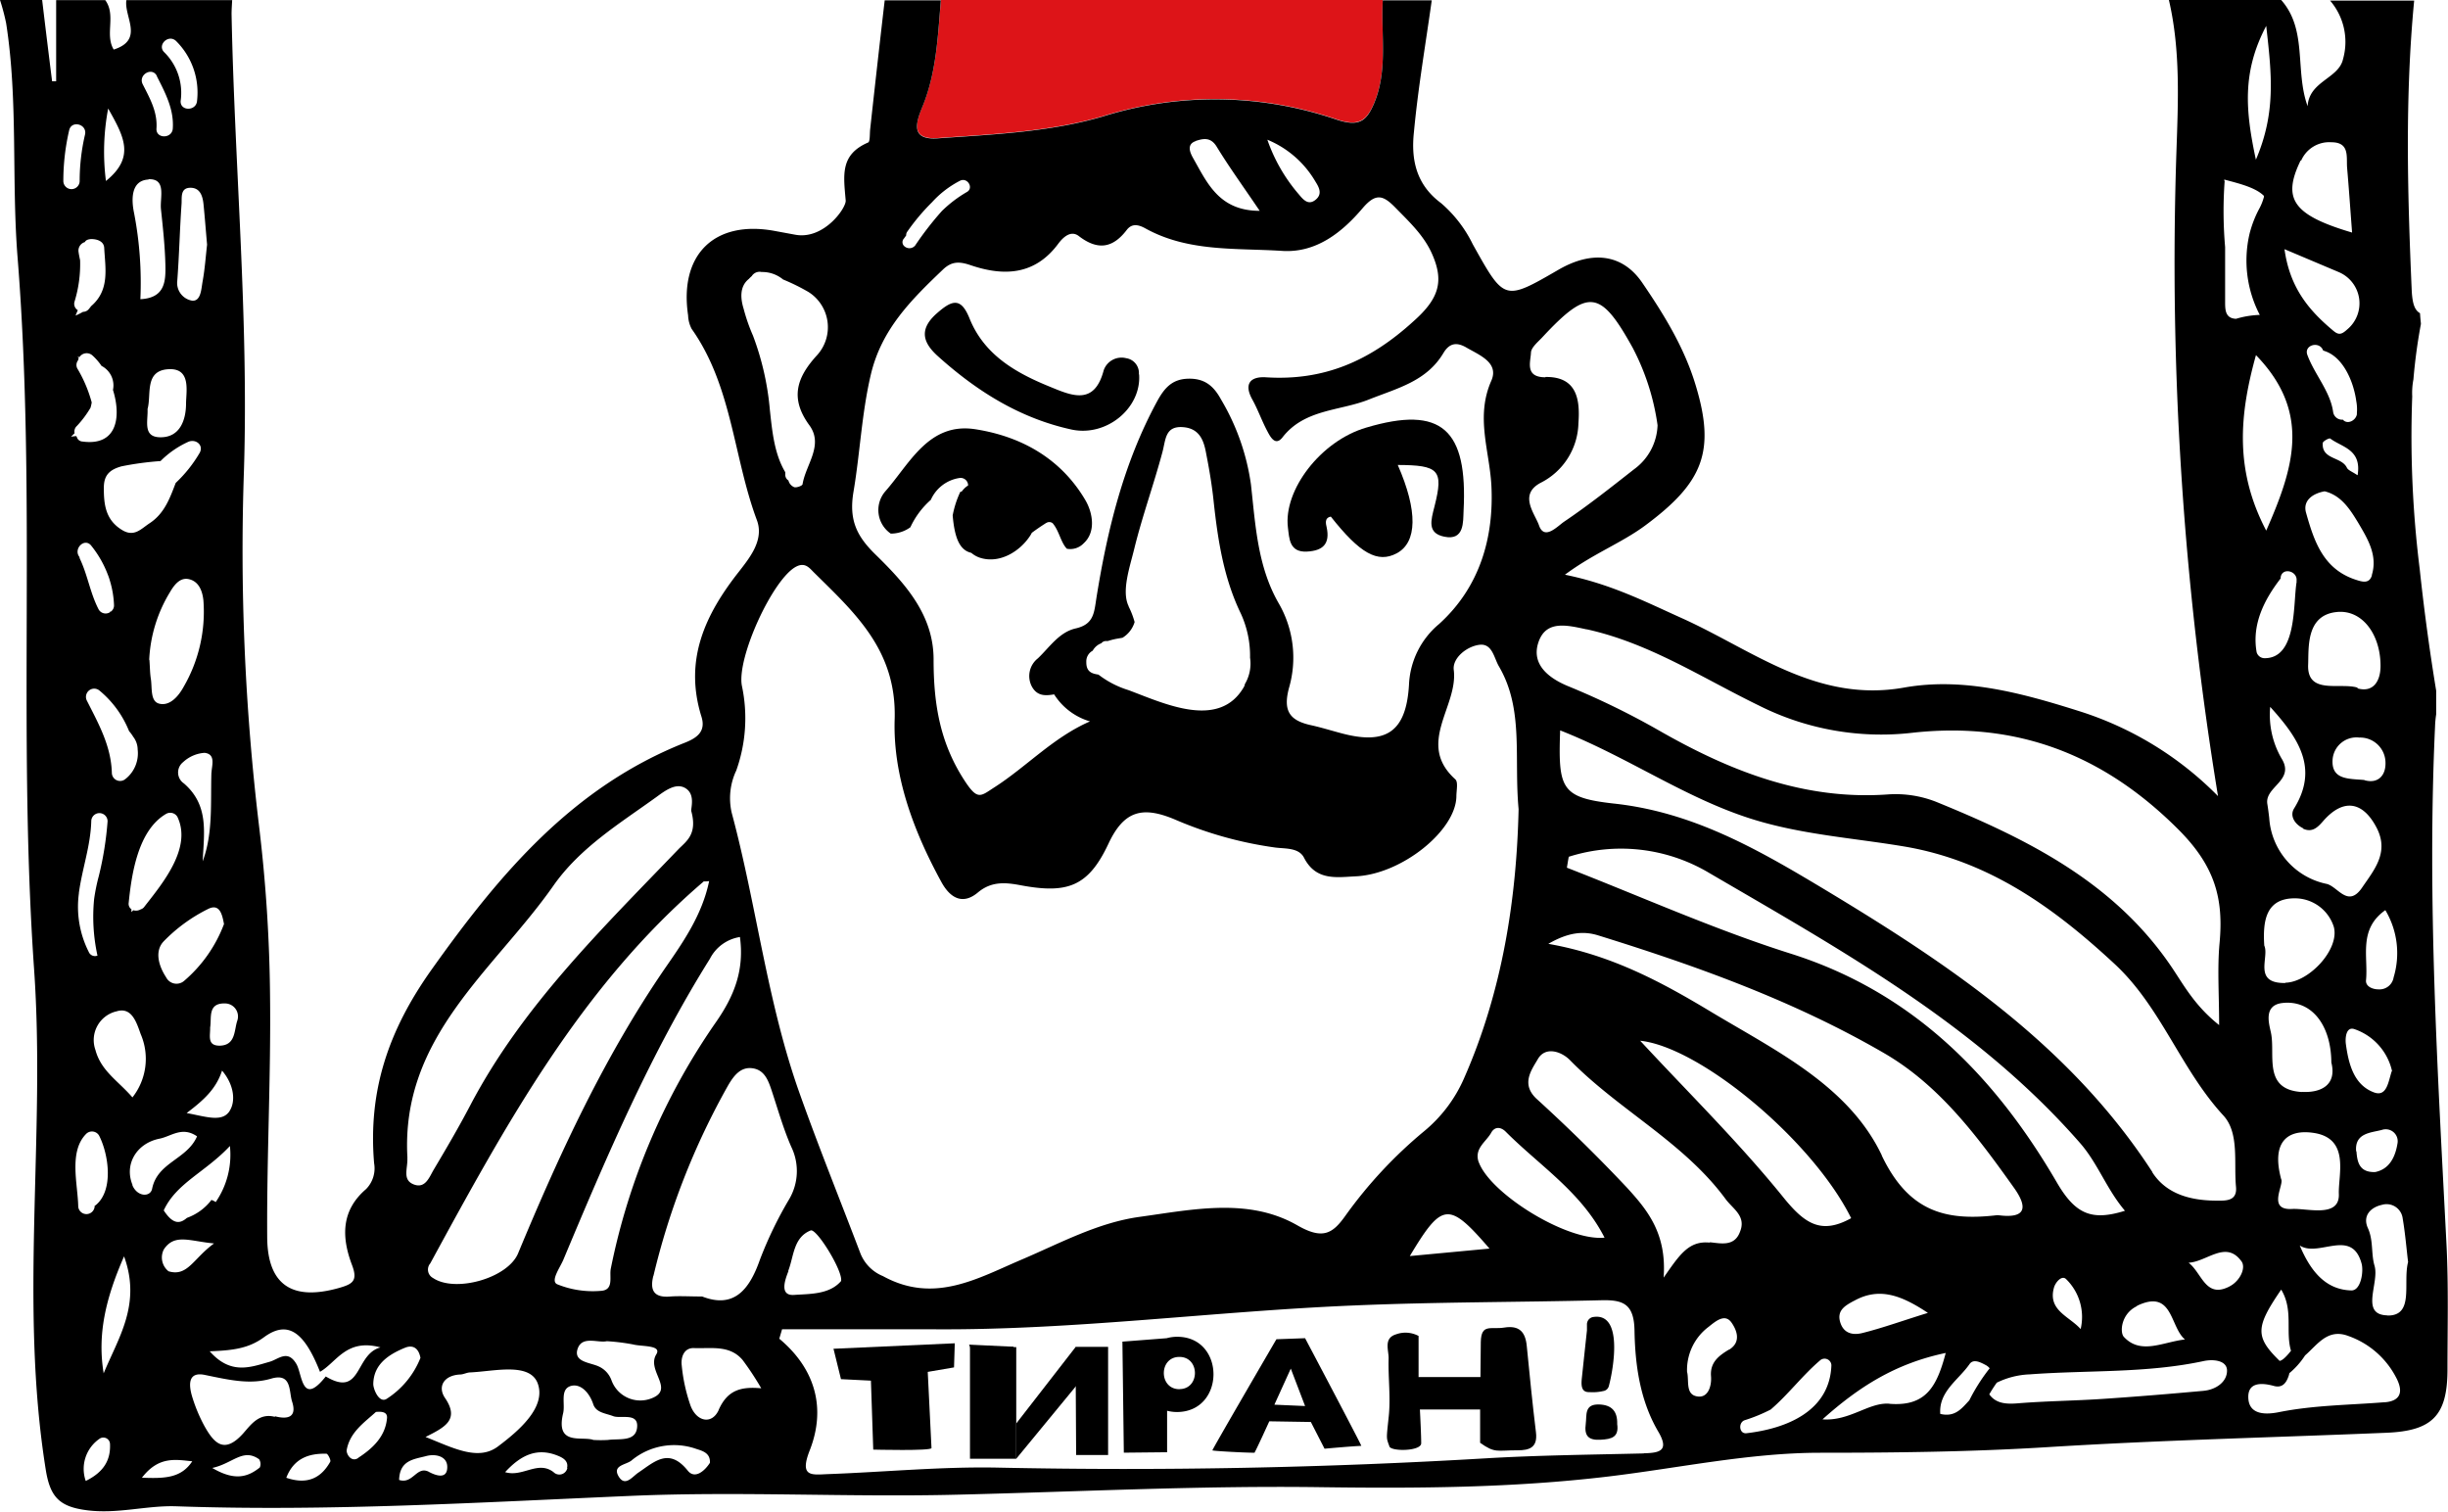<?xml version="1.0" encoding="UTF-8"?> <svg xmlns="http://www.w3.org/2000/svg" viewBox="0 0 326.98 201.89"><defs><style>.cls-1{fill:#dd1418;}</style></defs><g id="Слой_1" data-name="Слой 1"><path class="cls-1" d="M185,0c-.27,4.62.72,9.35-1.19,13.83-1,2.32-2.05,3.1-5,2.1a50.13,50.13,0,0,0-31.23-.4c-7.15,2.09-14.65,2.38-22,2.91-3.81.27-2.88-2.24-2-4.37,1.82-4.53,2-9.31,2.4-14.07Z" transform="translate(-0.3)"></path><path d="M145.32,66.88c-3.24-5.57-8.52-8.58-14.74-9.55s-8.76,4.58-12,8.26a3.82,3.82,0,0,0,.7,5.68,4.44,4.44,0,0,0,2.62-.85,11.1,11.1,0,0,1,2.73-3.66,5,5,0,0,1,3.84-2.92,1,1,0,0,1,1.14,1,2.87,2.87,0,0,0-.82.77l-.29.15a.26.26,0,0,1,0,.08,12.92,12.92,0,0,0-.95,3c.26,3.06.95,4.65,2.49,5a3.37,3.37,0,0,0,1.18.66c2.62.83,5.35-.87,6.71-3a3.72,3.72,0,0,0,.19-.34c.57-.42,1.15-.83,1.76-1.21a.82.82,0,0,1,.2-.12.74.74,0,0,1,.75,0A.56.56,0,0,1,141,70c.79,1,1,2.45,1.8,3.29a2.47,2.47,0,0,0,2.25-.73c1.69-1.54,1.17-4.13.25-5.71Z" transform="translate(-0.3)"></path><path d="M187,62.1c2.7,6.16,2.6,10.34-.14,11.8-2.56,1.36-4.93,0-8.8-4.9-.9.17-.65,1-.56,1.41.48,2.24-.5,3.15-2.64,3.26-2.37.12-2.35-1.8-2.53-3.19-.63-5,4.36-11.59,10.46-13.37,10.08-3,13.57.25,13,11.13-.07,1.43.13,4-2.57,3.44-2.34-.47-1.78-2.21-1.31-4.06,1.23-4.87.6-5.5-5-5.52Z" transform="translate(-0.3)"></path><path d="M152.45,50c.33,4.5-4.36,8.4-9.07,7.36-6.86-1.51-12.58-5.1-17.72-9.71-2-1.77-2.74-3.57-.25-5.78,2-1.76,3.22-2.26,4.39.66,1.95,4.84,6.12,7.24,10.66,9.09,2.91,1.19,6,2.64,7.26-2.16a2.52,2.52,0,0,1,3-1.62,2,2,0,0,1,1.7,2.16Z" transform="translate(-0.3)"></path><path d="M189.78,183.93v-5.5a3.7,3.7,0,0,0-3-.22c-1.69.51-1,2.07-1,3.18-.08,2.63.3,5.31,0,7.92-.31,3-.33,2.66.13,3.94.5.64,4.23.54,4.22-.49,0-1.92-.4-8.62-.4-8.62S189.74,184,189.78,183.93Z" transform="translate(-0.3)"></path><path d="M205.46,191.32h0c-.47-3.84-.85-7.7-1.23-11.55-.18-1.88-1-2.78-3-2.46-1.81.29-3.08-.58-3.14,1.92,0,1.64-.09,7.92-.09,7.92h0v5.55c2,1.42,2.22,1,5,1C204.59,193.71,205.7,193.33,205.46,191.32Z" transform="translate(-0.3)"></path><path d="M174.62,178.73l-3.83.14s-8.52,14.61-8.55,14.84c0,.08,4.1.31,5.65.32l0,0a.19.19,0,0,1,0-.07c.12-.11,1.95-4.13,1.95-4.13l5.55.09,1.83,3.57s3.47-.32,4.91-.38C182.17,193,174.62,178.73,174.62,178.73Zm0,9.06-4.1-.18,2.19-4.82Z" transform="translate(-0.3)"></path><path d="M157.54,178.54a5.15,5.15,0,0,0-1.4.19v0l-5.92.46.19,14.83,5.78-.06v-5.54a5.25,5.25,0,0,0,1.35.17C164,188.54,164,178.54,157.54,178.54Zm.29,7c-2.77,0-2.77-4.31,0-4.31S160.6,185.53,157.83,185.53Z" transform="translate(-0.3)"></path><path d="M127.83,179.41l-16.2.73,1,4.06,4,.2.31,9.21s7.77.2,7.78-.21c0-.2-.5-10.17-.5-10.17l3.51-.6Z" transform="translate(-0.3)"></path><path d="M135.81,180.25c-.1-.24-.15-.38-.15-.38l-5.92-.28h0s.1.26.24.65Z" transform="translate(-0.3)"></path><path d="M213,175.92a1,1,0,0,0-.73,1c0,.25,0,.51,0,.76-.26,2.4-.46,4.28-.66,6.17-.1.92-.24,2.14,1,2.08a6.15,6.15,0,0,0,1.83-.14.9.9,0,0,0,.76-.69C215.77,183,217.22,175.12,213,175.92Z" transform="translate(-0.3)"></path><path d="M216.31,190.21c.25,1.74-.74,2-2.2,2.08-1.71.11-2.21-.58-2-2.13.15-1.16-.21-2.62,1.74-2.58C215.61,187.62,216.36,188.52,216.31,190.21Z" transform="translate(-0.3)"></path><path d="M327.08,166.25c-1.18-23.06-2.6-46.11-1.53-69.24a13.26,13.26,0,0,1,.15-1.59v-3c0-.07,0-.13,0-.18-.89-5.4-1.62-10.83-2.2-16.25a143,143,0,0,1-1-23v-.07a9.63,9.63,0,0,1,.16-2.24,73.76,73.76,0,0,1,1-7.4.29.29,0,0,1,0-.09c-.05-.45-.09-.9-.12-1.36-.72-.41-1-1.27-1.1-2.9-.57-13-.92-25.91.32-38.85H311.53a8.45,8.45,0,0,1,1.73,7.81c-.58,2.62-4.54,2.94-4.73,6.3C306.8,9.4,308.54,4,305,0H290c1.57,6.75,1.23,13.61,1,20.43a440.22,440.22,0,0,0,5.56,85.9A45,45,0,0,0,278.08,95c-7.66-2.42-15.48-4.58-23.43-3.17-11.7,2.09-20.22-5-29.69-9.26-4.83-2.17-9.51-4.58-15.63-5.81,3.79-2.83,7.56-4.23,10.74-6.59,7.67-5.7,9.43-9.84,6.7-18.78-1.51-5-4.22-9.39-7.11-13.62-2.65-3.89-6.74-4.32-11.18-1.75-7.29,4.22-7.23,4.18-11.46-3.39a17.13,17.13,0,0,0-4.25-5.51c-3.38-2.51-4-5.91-3.61-9.49.55-5.89,1.56-11.73,2.38-17.59H185c-.27,4.62.72,9.35-1.19,13.83-1,2.32-2,3.1-5,2.1a50.16,50.16,0,0,0-31.24-.4c-7.15,2.09-14.65,2.38-22,2.91-3.81.27-2.88-2.24-2-4.37,1.82-4.52,2-9.3,2.4-14.07h-7.5q-1,8.61-1.94,17.21c-.07.61,0,1.66-.27,1.78-3.77,1.63-3.29,4.35-3,7.75.08,1-2.9,5.23-6.68,4.58l-2.77-.51C95.73,29.34,91,34,92.21,42.12a4.21,4.21,0,0,0,.47,1.8c5.42,7.65,5.57,17.1,8.71,25.53,1,2.64-.92,5-2.36,6.86C94.43,82.13,91.64,88.2,94,95.74c.59,1.92-.55,2.79-2.18,3.44-15,5.93-24.72,17.46-33.86,30.3-5.82,8.18-8.5,16.24-7.69,25.88a3.94,3.94,0,0,1-1.08,3.46c-3.39,2.91-3.25,6.5-1.87,10.14.8,2.11.09,2.54-1.74,3.06-6.19,1.75-9.55-.33-9.59-6.77-.07-10.74.51-21.49.38-32.24a204,204,0,0,0-1.48-22.78,308.67,308.67,0,0,1-2-47.56c.62-20.3-1.26-40.52-1.66-60.79,0-.62.05-1.24.08-1.86H17.18c-.33,2.26,2.42,5.28-1.69,6.6-1.22-2,.35-4.58-1.13-6.6H7.8V10.86l-.54,0Q6.58,5.45,5.93,0H.3a28.93,28.93,0,0,1,.82,3.1c1.62,10.38.7,20.9,1.53,31.31,2.52,31.64,0,63.38,2.2,95,1.56,22.25-2,44.63,1.56,66.87.58,3.63,1.79,4.94,5.43,5.42,4.14.55,8-.65,12-.52,20.27.71,40.5-.52,60.72-1.39,14.53-.63,29.05.2,43.57-.16,16.23-.39,32.44-1.23,48.7-1,12.77.17,25.53.1,38.31-1.43,9.43-1.13,18.86-3.17,28.29-3.17,10.14,0,20.23-.12,30.37-.75,15.07-.94,30.17-1.29,45.26-1.92,6.09-.25,8.11-2.27,8.15-8.29,0-5.61.15-11.23-.13-16.82Zm-19.17-55.58c1.25.59,2-.2,2.75-1.07,2.66-3,5.27-2.58,7.11,1,1.67,3.28-.37,5.6-2,8-1.86,2.66-3.18-.15-4.67-.54a9.63,9.63,0,0,1-7.7-8.82c-.07-.61-.15-1.23-.25-1.85-.39-2.33,3.75-3.14,1.89-6.1a11.63,11.63,0,0,1-1.51-6.88c3.8,4.19,6.51,8.21,3.19,13.57-.62,1,.11,2.13,1.24,2.66Zm11.86,32.39c-.46,1.35-.63,3.49-2.38,2.84-2.69-1-3.39-3.81-3.75-6.44-.11-.78,0-2.42,1.17-2a7.71,7.71,0,0,1,5,5.61Zm-14.2-11.77c-4.42.08-2.12-3.45-2.83-5-.23-3.44.3-6.27,4-6.31a5.46,5.46,0,0,1,5.29,3.82c.8,3-3.34,7.4-6.48,7.45Zm2.2,14.56c-5.25-.31-3.53-4.93-4.13-7.88-.24-1.17-1.06-3.66,1.45-4,3.86-.49,6.57,2.8,6.61,7.94.78,3.12-1.56,4.07-3.94,3.92Zm-.7-68.19c-.51,2.84.12,10.27-4.29,10.25a1.1,1.1,0,0,1-1.06-.8c-.66-3.72,1-7,3.21-9.86a1.11,1.11,0,0,0,0-.17c.25-1.38,2.36-.79,2.11.58ZM305,172.24c1.66,2.75.54,5.6,1.31,8.17-.57.72-1.13,1.3-1.52,1.35C301.49,178.54,301.56,177.26,305,172.24Zm0-14.74c-1.35-5,.85-6.71,4.33-6.19,4.91.73,3.27,5.62,3.37,8.16.13,3.24-4.24,1.88-6.26,2-3.38.19-1-3.28-1.45-4Zm10.74,11.27c.29,1.07-.1,3.61-1.37,3.58-3.53-.09-5.51-2.72-6.89-6C310,168,314.43,163.94,315.74,168.77Zm-.73-15c-.21-2.44,1.93-2.47,3.41-2.85a1.6,1.6,0,0,1,2.13,1.7c-.28,1.85-1.06,3.53-3,3.92-2.16.07-2.39-1.4-2.5-2.77Zm5-23.19a1.91,1.91,0,0,1-2,1.56c-.86,0-1.76-.42-1.68-1.22.31-3.15-1.05-6.8,2.58-9.36a11.18,11.18,0,0,1,1.1,9Zm-3.88-26.4c-2.09-.19-4.41,0-4.27-2.67a3.2,3.2,0,0,1,3.58-3,3.38,3.38,0,0,1,3.49,3.29C319,103.64,317.87,104.71,316.11,104.2Zm-.94-12.34c-2.38-.72-6.76,1-6.59-3.08.09-2.22-.3-6.5,3.67-7,3.46-.47,6,2.89,6,7.18,0,2.07-1,3.59-3.07,3Zm1.93-15c-.36,1.18-1.3.88-2.28.55-4.27-1.45-5.47-5.19-6.52-8.91-.44-1.53.74-2.54,2.48-2.86,2.23.54,3.42,2.44,4.52,4.26C316.57,72,317.91,74.19,317.1,76.82Zm-2-21.58c-.09.89-1.28,1.51-1.88.79a1.21,1.21,0,0,1-1.3-1c-.36-2.75-2.51-5.07-3.45-7.66-.48-1.33,1.64-1.89,2.11-.58v0l.22.08c2.49.82,3.87,4.14,4.21,6.7a5.86,5.86,0,0,1,.07,1.68Zm.05,8.2c-.69-.47-1.23-.64-1.4-1-.72-1.48-3.37-1.05-3.22-3.28,0-.24.85-.7,1-.61,1.54,1.17,4.22,1.43,3.66,4.88Zm-7.51-42A4.09,4.09,0,0,1,311.7,19c2.45,0,2,1.9,2.1,3.36.24,2.76.43,5.54.67,8.7-8-2.36-9.33-4.55-6.87-9.64Zm5,14.87a4.53,4.53,0,0,1,1.16,7.67c-.72.65-1.11.8-1.83.2-3.22-2.68-5.83-5.7-6.55-10.92ZM303,70.87c-4.2-8-3.63-15.34-1.37-23.44C309.07,55.1,306.67,62.51,303,70.87ZM303,3.46c.72,6.42,1.33,11.54-1.38,17.87C300.23,14.83,299.74,9.64,303,3.46Zm-5.6,20.7a1.1,1.1,0,0,1,0-.18c1.65.46,4.13,1,5.29,2.18a1.37,1.37,0,0,1,0,.16A7.18,7.18,0,0,1,302,28a15,15,0,0,0-1.22,3.19,15.71,15.71,0,0,0,1.36,10.87,12.22,12.22,0,0,0-3.17.52c-1.5-.06-1.46-1.29-1.46-2.39V33a55.63,55.63,0,0,1-.06-8.85ZM275,157.87c-8.23-14.11-19.18-25.34-35.51-30.5-10.16-3.21-19.95-7.61-29.9-11.48.08-.48.16-1,.25-1.46a23,23,0,0,1,18.74,2.15c17.7,10.34,35.76,20.3,49.55,36.08,2.39,2.73,3.53,6.14,6,9.05C279.67,163.1,277.5,162.18,275,157.87Zm3.22,19.65c-1.52-1.72-4.43-2.5-3.57-5.55.21-.74,1.05-1.68,1.61-1.14A7.06,7.06,0,0,1,278.21,177.52Zm-30.29-3.77c3.37-1.89,6.35-.75,9.88,1.6-3.25,1-6,2-8.72,2.68-1.2.31-2.53.15-3-1.46s.76-2.23,1.82-2.82ZM238.57,160c-6-7.43-12.87-14.17-19.19-21,8,.84,23,13.27,28.18,23.7-4,2.22-6.19.74-9-2.71Zm13.08-5.7c-4.4-9.23-14-13.89-22.54-19-6.63-4-13.44-7.74-22-9.24,2.74-1.58,4.74-1.73,6.69-1.12,13.21,4.1,26.23,8.78,38.23,15.76,7.38,4.3,12.45,11.16,17.32,18,1.7,2.41,1.72,4.07-2,3.62a1.84,1.84,0,0,0-.47,0C260.07,163.09,255.2,161.76,251.65,154.34Zm34.08,20.11c4.84-2.33,4.38,2.81,6.42,4.49-2.91.32-5.89,2.09-8.15-.33C283.42,178,283.58,175.48,285.73,174.45Zm2.07-17.86c-11.12-17.14-27.53-28-44.58-38.23-8.6-5.15-17.09-9.9-27.39-11-7.05-.79-7.41-2-7.14-9.77,9,3.54,16.53,8.92,25.33,11.75,6.75,2.17,13.75,2.6,20.64,3.76,11.32,1.91,20,8.18,28.07,15.67,6.23,5.76,8.84,14.07,14.55,20.26,2.14,2.33,1.38,6.27,1.68,9.5.19,1.9-1.26,1.88-2.51,1.87-3.4,0-6.72-.79-8.65-3.76Zm-75.56-72.5c8.37,1.84,15.46,6.52,23,10.18a36.32,36.32,0,0,0,20.66,3.62c13.72-1.47,25.3,2.83,35.43,13,4.85,4.88,6,9.21,5.43,15.19-.3,3.35-.05,6.75-.05,10.87-3.15-2.5-4.59-5.11-6.22-7.56-7.67-11.48-19.35-17.27-31.56-22.25a14.78,14.78,0,0,0-6.41-1c-11.25.82-21.18-3.13-30.6-8.52a103.71,103.71,0,0,0-12.13-5.92c-2.62-1.07-5-2.92-4-5.88s3.74-2.31,6.43-1.72Zm-5.52-33.66c-2.74,0-2-2-1.93-3.25,0-.75,1-1.51,1.6-2.18,6.07-6.5,7.7-6.25,12,1.51a31.69,31.69,0,0,1,3.31,10.32,7.57,7.57,0,0,1-3.13,5.88c-3.06,2.4-6.12,4.83-9.34,7-.91.62-2.65,2.55-3.36.51-.56-1.6-2.79-4.14.26-5.72a9.15,9.15,0,0,0,5-7.92c.22-3-.09-6.26-4.4-6.19ZM176,24.25c.53.83.95,1.7,0,2.45s-1.6,0-2.23-.76a22.38,22.38,0,0,1-4.19-7.28A13.28,13.28,0,0,1,176,24.25ZM160,18.83c1-.33,2-.55,2.8.74,1.68,2.75,3.58,5.37,5.76,8.59-5.41,0-7-3.7-8.87-7-.36-.64-1-1.86.31-2.31ZM121,31.91l.34-.47a.74.74,0,0,1,.16-.52,28.18,28.18,0,0,1,3.3-3.92,13.15,13.15,0,0,1,3.73-2.86c1-.5,1.89,1,.89,1.52a16.73,16.73,0,0,0-3.31,2.52,42.48,42.48,0,0,0-3.58,4.62,1,1,0,0,1-1.52,0l0,0a.05.05,0,0,0,0,0,.71.71,0,0,1,0-.91ZM114.3,65.69c.88-5.19,1.09-10.46,2.32-15.67,1.43-6.07,5.42-10,9.61-14,1.15-1.1,2.14-1.14,3.72-.6,4.39,1.49,8.57,1.37,11.71-2.88.57-.76,1.64-1.87,2.75-1,2.51,1.92,4.52,1.62,6.39-.83.71-.93,1.62-.69,2.5-.2,5.73,3.17,12.11,2.6,18.27,3,4.54.29,8-2.48,10.74-5.71,1.76-2.06,2.74-1.73,4.34-.1,1.86,1.9,3.83,3.73,4.92,6.19,1.61,3.62,1,5.94-2.45,9-5.85,5.34-12,8-19.75,7.5-2-.12-3,.83-1.78,3,.75,1.36,1.26,2.84,2,4.22.4.76,1.06,2,2,.82,2.94-3.81,7.65-3.52,11.52-5.06s7.74-2.44,10-6.24c.81-1.34,1.8-1.47,3.13-.67,1.74,1,4.29,2,3.26,4.38-2.12,4.79-.28,9.24,0,13.91.37,6.92-1.47,13.61-7,18.61a11.16,11.16,0,0,0-4,8.09c-.37,6.34-3.09,8.08-9.05,6.48-1.36-.36-2.7-.78-4.07-1.08-2.79-.62-3.75-1.87-2.9-5a14.48,14.48,0,0,0-1.41-11.32c-2.8-4.89-3.08-10.42-3.68-15.82a30.44,30.44,0,0,0-4-11.36c-1-1.84-2.22-2.83-4.4-2.77s-3.2,1.3-4.17,3.09c-4.44,8.2-6.61,17.09-8.07,26.18-.31,2-.35,3.53-2.76,4.08-2.22.5-3.5,2.52-5.06,4a3,3,0,0,0-.78,3.81c.69,1.2,1.7,1.22,2.95,1a8.5,8.5,0,0,0,4.79,3.61c-4.93,2.15-8.49,6.07-12.79,8.82-1.8,1.16-2.2,1.75-3.87-.77C125.83,99.26,125,94,125,88.08S121.26,78,117.32,74.14C114.8,71.7,113.65,69.54,114.3,65.69ZM151.07,81c-1-2,.11-5.16.73-7.69,1.07-4.36,2.61-8.6,3.77-12.94.45-1.68.34-3.55,2.85-3.31,2.17.21,2.7,1.88,3,3.58.42,2.13.78,4.29,1,6.45.56,5.11,1.34,10.15,3.62,14.86a13.54,13.54,0,0,1,1.23,5.89,5.34,5.34,0,0,1-.7,3.54.79.79,0,0,1-.1.33c-3.31,5.83-10.76,2.2-15.45.46a12.64,12.64,0,0,1-4-2.07c-.87-.13-1.64-.36-1.62-1.68a1.61,1.61,0,0,1,.85-1.51,2.19,2.19,0,0,1,1.16-1,.76.76,0,0,1,.66-.29h.19a9.75,9.75,0,0,1,1.21-.31l.76-.13a3.68,3.68,0,0,0,1.62-2.1,10.88,10.88,0,0,0-.81-2.1ZM100.86,44.79a24,24,0,0,1-1.23-3.54c-.43-1.38-.56-3,.7-4h0l0,0a4.36,4.36,0,0,1,.38-.37,1.24,1.24,0,0,1,1.32-.55,4.37,4.37,0,0,1,2.87,1A27.33,27.33,0,0,1,108.29,39a5.56,5.56,0,0,1,1.2,8.38c-2.77,3-3.73,5.79-1.08,9.42,1.94,2.66-.48,5.24-.91,7.86,0,.21-.79.5-1.11.41a1.32,1.32,0,0,1-.78-.9.89.89,0,0,1-.42-.71c0-.13,0-.26,0-.39-1.48-2.48-1.75-5.51-2.06-8.33a37.19,37.19,0,0,0-2.26-9.93ZM98.61,103a20.77,20.77,0,0,0,.78-11.43c-.69-3.78,4.18-14.33,7.27-15.9,1.2-.61,1.77.21,2.36.79,5.52,5.45,11.07,10.42,10.78,19.63-.24,7.52,2.53,14.93,6.24,21.71,1.18,2.16,2.86,3.1,4.89,1.39,1.84-1.54,3.76-1.32,5.73-.95,6.22,1.16,9,.17,11.68-5.52,2.06-4.42,4.51-5.1,8.84-3.29a51.43,51.43,0,0,0,13.48,3.77c1.35.17,3.14,0,3.83,1.38,1.61,3.11,4.37,2.58,6.95,2.46,6.13-.31,13.33-6.12,13.39-10.68,0-.78.26-1.9-.14-2.27-5.29-4.78.4-9.73-.21-14.61-.2-1.57,1.7-3.14,3.42-3.36s1.95,1.74,2.6,2.86c3.37,5.73,2,12.17,2.64,19.09-.27,11.94-2.15,24.32-7.31,36a19,19,0,0,1-5.29,7A59.91,59.91,0,0,0,180,162.38c-1.69,2.37-3,3.23-6.39,1.29-6.53-3.76-14-2.12-21.06-1.15-5.6.77-10.58,3.49-15.74,5.69-5.87,2.49-11.71,6-18.57,2.23a5.45,5.45,0,0,1-3-3c-2.7-7.11-5.56-14.17-8.11-21.34-4.36-12.19-5.75-25.11-9.1-37.56A8.67,8.67,0,0,1,98.6,103Zm99.21,52.25c-.67-1.87,1-2.74,1.68-4,.46-.79,1.25-.77,1.92-.1,4.5,4.52,10.1,8.05,13.2,14.15-5,.51-15.24-5.84-16.8-10.08Zm1.45,11.51-10.66,1C192.94,160.54,193.81,160.45,199.27,166.78Zm-111.94,20a4.09,4.09,0,0,1-5.35-2.4,3.23,3.23,0,0,0-1.76-1.88c-1.14-.51-3.37-.58-2.76-2.35s2.72-.73,3.89-1a27.47,27.47,0,0,1,3.49.43c1.17.31,3.91.06,3.12,1.33C86.62,183.07,90.48,185.56,87.33,186.76Zm.25-16.35a97.79,97.79,0,0,1,10-25.49c.74-1.25,1.65-2.47,3.25-2.24s2.1,1.65,2.55,3c.83,2.51,1.55,5.06,2.6,7.47a7.4,7.4,0,0,1-.32,7.1,52.36,52.36,0,0,0-3.86,8c-1.42,4.06-3.5,6.55-7.71,4.91-1.74,0-3-.09-4.23,0-2.2.2-2.79-.8-2.29-2.77Zm18-.66c.76-1.92.67-4.48,3-5.41.79-.32,4.36,5.48,4.06,6.76-1.56,1.81-4.17,1.7-6.26,1.85S105.23,170.76,105.62,169.75Zm-6.45-44.64c.6,4.39-.69,7.85-3.29,11.54a87.85,87.85,0,0,0-13.95,32.76c-.24,1.09.48,2.92-1.38,3a12.64,12.64,0,0,1-5.8-.89c-.92-.45.41-2.23.85-3.3,5.76-13.75,11.61-27.47,19.56-40.16a5.44,5.44,0,0,1,4-2.91Zm-4.91-7.35c.08-.07.25,0,.8-.08-.93,4.5-3.46,8.14-5.87,11.61C81,141.16,75,154.16,69.5,167.4c-1.4,3.34-8.41,5.28-11.36,3.29a1.27,1.27,0,0,1-.37-1.95C67.84,150.25,77.9,131.75,94.26,117.76Zm-39.5,36.86c-.92-16.16,11.56-25,19.5-36.33,3.58-5.1,8.82-8.28,13.73-11.82,1.1-.8,2.54-1.92,3.8-1.26,1.54.81.77,2.85.89,3.14.83,3.06-.66,4-1.7,5.05-10.24,10.67-20.9,21-27.87,34.31-1.51,2.88-3.16,5.69-4.82,8.48-.6,1-1.12,2.61-2.69,2s-.77-2.17-.85-3.52ZM54.41,180c1-.4,1.8,0,2.05,1.36a11.57,11.57,0,0,1-4.53,5.48c-1,.6-1.78-1.31-1.77-2C50.2,182.23,52.18,180.91,54.41,180ZM32,136.31c-.44,1.26-.19,3.31-2.36,3.35-1.71,0-1.24-1.32-1.27-2.43.22-1.28-.37-3.28,2-3.21A1.74,1.74,0,0,1,32,136.31Zm-3.49,24a7.18,7.18,0,0,1-3.24,2.35c-.86.74-1.8,1-3.1-1,1.68-3.65,5.55-5.09,8.84-8.6a11.12,11.12,0,0,1-1.9,7.49,1.74,1.74,0,0,0-.6-.29Zm.36,5.78c-2.75,2-3.52,4.47-6.06,3.7a2.35,2.35,0,0,1-.62-2.93C23.63,164.72,25.63,165.77,28.86,166.07Zm2.1-17.7c-1,1.55-3.17.74-5.74.27,2.34-1.77,3.93-3.23,4.73-5.67,1.64,1.93,1.83,4.14,1,5.4Zm-.74-25A18.62,18.62,0,0,1,24.9,131a1.55,1.55,0,0,1-2.41-.47c-1-1.52-1.56-3.48-.35-4.78a21.66,21.66,0,0,1,5.92-4.33c1.62-.84,1.93.8,2.16,2ZM17.1,104a1.1,1.1,0,0,1-1.86-.77c-.1-3.59-1.75-6.52-3.33-9.64a1.1,1.1,0,0,1,1.71-1.33,13.59,13.59,0,0,1,3.92,5.39,5,5,0,0,1,.55.75,2.83,2.83,0,0,1,.6,1.72A4.36,4.36,0,0,1,17.11,104ZM15,81.68,15,82c0-.08,0-.16,0-.24a1.07,1.07,0,0,1-1.52-.36c-1.12-2.14-1.46-4.54-2.48-6.71a.86.86,0,0,1-.09-.3c-.85-1.08.67-2.61,1.56-1.53a14.08,14.08,0,0,1,2.24,3.91,6.81,6.81,0,0,1,.26.76,12.9,12.9,0,0,1,.56,3.32,1,1,0,0,1-.43.84Zm-4.17,37.63c.43-3.25,1.57-6.32,1.66-9.62a1.09,1.09,0,0,1,2.18,0A44.09,44.09,0,0,1,13.5,117a25.26,25.26,0,0,0-.63,3.09,24.21,24.21,0,0,0,.45,7.54.9.9,0,0,1-1.17-.5,13.35,13.35,0,0,1-1.31-7.83Zm4.93,15.8c2.11-.73,2.76,1.4,3.33,3a8.33,8.33,0,0,1-1.1,8.46c-1.88-2.19-4.19-3.51-4.94-6.33a3.94,3.94,0,0,1,2.71-5.14Zm3.82-14a.93.93,0,0,1-.48.34,1.23,1.23,0,0,1-1,.12l-.24.25a2.32,2.32,0,0,1,0-.38.87.87,0,0,1-.37-.86c.39-3.91,1.27-9.72,5-11.88a1.11,1.11,0,0,1,1.5.39c2,4.16-2,8.92-4.4,12Zm.65-33a19,19,0,0,1,2.76-9c.53-.91,1.31-2,2.48-1.77,1.35.27,1.86,1.52,2,2.85a20,20,0,0,1-2.68,11.61c-.72,1.3-1.89,2.55-3.26,2.17-1.18-.33-.89-2.12-1.08-3.3-.12-.76-.12-1.55-.19-2.52Zm8.31,15.06c-.13,4,.24,8.11-1.17,11.87.19-3.87.85-7.51-2.51-10.41a1.76,1.76,0,0,1-.1-2.84,4.64,4.64,0,0,1,2.86-1.24C29.17,100.72,28.58,102.26,28.55,103.2ZM27.49,27.34c.17,1.71.3,3.42.47,5.34-.18,1.51-.29,3.23-.6,4.92-.18,1-.22,2.64-1.38,2.56a2.4,2.4,0,0,1-2-2.68c.26-3.41.33-6.83.57-10.24.06-.82-.2-2.13,1.14-2.16S27.38,26.18,27.49,27.34ZM20,54.66c.56-1.93-.47-5.18,2.83-5.35,3-.15,2.34,2.9,2.32,4.58,0,2.09-.75,4.61-3.55,4.51-2.24-.08-1.52-2.19-1.59-3.75ZM23.81,5.47a9.69,9.69,0,0,1,2.81,8c-.1,1.4-2.29,1.4-2.19,0A7.61,7.61,0,0,0,22.26,7C21.23,6.05,22.78,4.51,23.81,5.47Zm-2.57,4.69c1.14,2.25,2.31,4.43,2.14,7-.09,1.4-2.28,1.4-2.18,0,.15-2.21-.87-4-1.84-5.91-.63-1.26,1.25-2.36,1.89-1.11Zm-1.1,13.78c2.44-.1,1.5,2.46,1.66,4,.26,2.46.53,4.92.59,7.39.05,2.17,0,4.47-3.34,4.63a49.15,49.15,0,0,0-.84-11.5c-.37-1.75-.46-4.37,1.93-4.48Zm1.6,37.64A12.55,12.55,0,0,1,25.47,59c1-.41,2.08.46,1.49,1.5a17.94,17.94,0,0,1-3.19,4c-.77,2-1.49,4.07-3.48,5.38-1.15.75-2.06,1.9-3.68.91-2.2-1.33-2.45-3.38-2.44-5.65,0-1.7.79-2.42,2.38-2.86a41.22,41.22,0,0,1,5.19-.7Zm-7-47.1c2.11,3.75,3.67,6.49-.29,9.69A30.9,30.9,0,0,1,14.75,14.48ZM12.49,31.93c.82,0,1.69.31,1.73,1.19.14,2.7.77,5.62-1.75,7.77-.11.15-.22.29-.35.44a1,1,0,0,1-.73.32c-.3.17-.62.34-1,.5q.15-.37.3-.72a1,1,0,0,1-.43-1.16A17,17,0,0,0,11,34.76c-.08-.38-.16-.76-.21-1.12a1.19,1.19,0,0,1,.85-1.31c.09-.21.34-.37.85-.4ZM8.76,24.14a30,30,0,0,1,.78-6.75C9.87,16,12,16.6,11.65,18a27.29,27.29,0,0,0-.71,6.17,1.09,1.09,0,0,1-2.18,0Zm1.51,33.75a1,1,0,0,1,.3-1,13.58,13.58,0,0,0,1.82-2.43,6,6,0,0,0,.16-.71,18,18,0,0,0-1.89-4.48,1,1,0,0,1,.08-1.16,1,1,0,0,1,.07-.25c0-.08-.09-.15-.14-.23l.24.07a1.15,1.15,0,0,1,1.71-.25,7.65,7.65,0,0,1,1.24,1.42,2.93,2.93,0,0,1,1.53,3.21c1.12,3.59.57,7.53-4.08,6.89a.82.82,0,0,1-.76-.64l-.09-.09-.67.08.49-.48Zm.48,103.27c-.05-3-1.3-7.34,1.06-9.72a1.1,1.1,0,0,1,1.72.22c1.26,2.44,2,7.27-.42,9.28a.82.82,0,0,1-.17.11s0,.08,0,.11a1.1,1.1,0,0,1-2.19,0Zm1,36.63a4.88,4.88,0,0,1,1.83-5.62.89.89,0,0,1,1.41.63c.12,2.18-.82,3.82-3.25,5Zm2.41-14.3c-.89-5.22.25-10.08,2.71-15.69C19.22,174.25,16.06,178.74,14.12,183.49ZM18,158.26c-1.14-2.77.56-5.58,3.62-6.18,1.57-.32,3-1.68,5-.31-1.34,3.1-5.29,3.45-6,7-.24,1.16-2,1.09-2.64-.48Zm1.26,39.1c2.24-2.91,4.5-2.41,6.72-2.19C24.5,197.4,22.36,197.49,19.23,197.36ZM35,196c-1.62,1.29-3.36,1.82-6.35.06,2.76-.6,4.1-2.69,6.26-1.16A1.17,1.17,0,0,1,35,196Zm2-6.77c-2.14-.56-3.25,1.14-4.24,2.24-2.51,2.78-3.87,1.29-5.15-1A21.09,21.09,0,0,1,26,186.65c-.62-2-.43-3.48,1.73-3,3.29.68,6,1.3,8.79.48s2.35,1.72,2.8,3.08c.7,2.18-.72,2.36-2.28,1.95Zm7.41,6c-1.27,2.27-3.16,3.07-5.87,2.14,1-2.59,3-3.27,5.36-3.21.19,0,.63.86.51,1.06Zm-.6-11.39c-3.22,4.07-3.12-.3-3.92-1.66-1.17-2-2.4-.63-3.58-.3-2.59.74-5.19,1.77-8-1.4,3-.12,5.15-.34,7.25-1.88,3.15-2.31,5.36-.77,7.48,4.62,2.22-1.26,3.5-4.5,8.08-3.26-3.46.91-2.45,6.78-7.31,3.88Zm4.32,10.9c-.93.6-1.61-.57-1.52-1.09.43-2.39,2.38-3.68,3.9-5.07.89-.09,1.56.05,1.48.84C51.77,191.87,50.09,193.44,48.16,194.7Zm9.48,1.85c-1.66-.89-2.13,1.68-4,1.07.07-2.66,2-2.76,3.58-3.18,1.27-.35,2.87,0,2.85,1.47,0,1.7-1.59,1.1-2.46.63Zm-.53-4.64c2.64-1.32,4.65-2.32,2.65-5.25-1-1.49-.17-3,2-3.12.47,0,.91-.27,1.37-.28,3.18-.14,7.89-1.37,9,1.41,1.25,3.25-2.62,6.47-5.29,8.48S60.72,193.33,57.11,191.91Zm19,4.12a1.09,1.09,0,0,1-1.84.55c-2.1-1.61-4.13.72-6.47,0,2.07-2.25,4.22-3.32,7-2.21.71.28,1.49.71,1.27,1.66Zm3.51-3.74c-1.48-.58-5.14.88-4.07-3.59.3-1.27-.48-3.26,1.1-3.65,1.27-.3,2.42.94,2.92,2.46.38,1.14,1.65,1.2,2.66,1.59s3.45-.55,3.19,1.57c-.23,1.89-2.42,1.4-3.88,1.61a16.32,16.32,0,0,1-1.93,0Zm12.59,4.11c-2.53-3.17-4.47-1.2-6.64.26-.78.53-1.76,1.94-2.62.47s1-1.52,1.72-2.1a8.91,8.91,0,0,1,8.7-1.54c.79.25,1.87.54,1.78,1.85-.71,1.1-2,2.2-2.94,1.06Zm4.13-8.15c-.89,2-2.93,1.63-3.76-.51a22.84,22.84,0,0,1-1.19-5.4c-.14-1.08.28-2.39,1.65-2.33,2.24.09,4.75-.46,6.48,1.59a38.84,38.84,0,0,1,2.49,3.78c-2.76-.25-4.51.26-5.68,2.87Zm123.52,5.83c-7,.17-14,.24-21,.65q-32.46,1.92-65,1.25c-7.62-.17-15.26.58-22.88.86-2.16.08-3.93.49-2.5-3.16,2.17-5.51.86-10.81-4.06-14.92.12-.42.25-.84.37-1.26,6.77,0,13.54,0,20.3,0,18.73.13,37.29-2.4,56-3.18,11-.47,22.09-.43,33.13-.7,2.91-.07,4.37.48,4.43,4.05.08,4.61.74,9.35,3.17,13.49,1.5,2.55.23,2.85-1.91,2.9Zm11.42-13.88c-1.29.79-2.56,1.66-2.41,3.57.1,1.26-.36,2.86-1.73,2.71-1.76-.19-1.16-2.13-1.47-3.3a7.2,7.2,0,0,1,2.87-6c1-.8,2.22-1.84,3.1-.53.56.82,1.4,2.5-.36,3.58Zm-2.61-14.28c-2.83-.27-4.05,1.72-6.13,4.68.43-5.88-2.14-9-4.88-12-3.84-4.08-7.83-8-12-11.8-2.25-2-.77-3.93.07-5.37,1-1.76,3.14-1.06,4.31.13,6.52,6.67,15.19,10.93,20.81,18.59,1,1.32,2.77,2.26,1.87,4.38C231.94,166.54,230.08,166.05,228.71,165.92Zm4.94,25.46c-1,.12-1.13-1.45-.23-1.74a22,22,0,0,0,3.46-1.42c2.34-2,4.23-4.55,6.59-6.56a.91.91,0,0,1,1.52.63c-.21,6.16-6,8.47-11.33,9.09Zm19.09-3.94c-2.75-.22-5.28,2.35-8.94,2.09,4.85-4.34,9.73-7.46,16.46-8.87-1.18,4.48-2.63,7.18-7.52,6.79Zm6.79,1.35c-.21-3,2.46-4.54,3.91-6.64.52-.75,1.48-.23,2.13.11a1.71,1.71,0,0,1,.56.45,24.79,24.79,0,0,0-2.72,4.28c-1,1.07-1.89,2.29-3.88,1.81Zm35.16-3.07c-4.5.41-9,.78-13.51,1.08-3.73.25-7.47.28-11.2.58-1.61.14-3,.06-3.9-1.19a18,18,0,0,1,1-1.56,10.87,10.87,0,0,1,4.41-1.11c7.75-.58,15.58-.13,23.24-1.78,1.28-.27,3-.09,3.1,1.17.08,1.58-1.45,2.66-3.15,2.81Zm3.43-13.92c-3.17,1.61-3.64-1.84-5.42-3.19,2.44-.13,4.94-3,7-.27C300.39,169.24,299.51,171.09,298.12,171.8Zm20.78,15.44c-4.72.38-9.47.39-14.15,1.33-1.47.29-3.93.5-4.07-1.84-.13-2.15,1.7-2.13,3.39-1.67,1.13.32,1.67-.36,2-1.35a1.36,1.36,0,0,0,.08-.34,10.49,10.49,0,0,0,2.11-2.38c1.64-1.42,3-3.63,5.74-2.61a11.48,11.48,0,0,1,6.45,5.62c1,1.92.5,3.09-1.56,3.25Zm.33-11.6c-3.69-.1-1-4.35-1.7-6.65-.47-1.61-.13-3.35-.88-5s.37-2.78,1.87-3.11a2.17,2.17,0,0,1,2.78,1.83c.34,2,.5,4,.72,5.81-.73,2.75.89,7.23-2.79,7.14Z" transform="translate(-0.3)"></path><rect x="189.14" y="183.92" width="9.36" height="4.33"></rect></g><g id="Слой_2" data-name="Слой 2"><rect x="129.56" y="179.92" width="6.18" height="14.91"></rect><polyline points="148.01 179.92 135.74 194.83 135.74 190.12 143.66 179.92"></polyline><polygon points="148.01 194.33 143.74 194.33 143.66 179.92 148.01 179.92 148.01 194.33"></polygon></g></svg> 